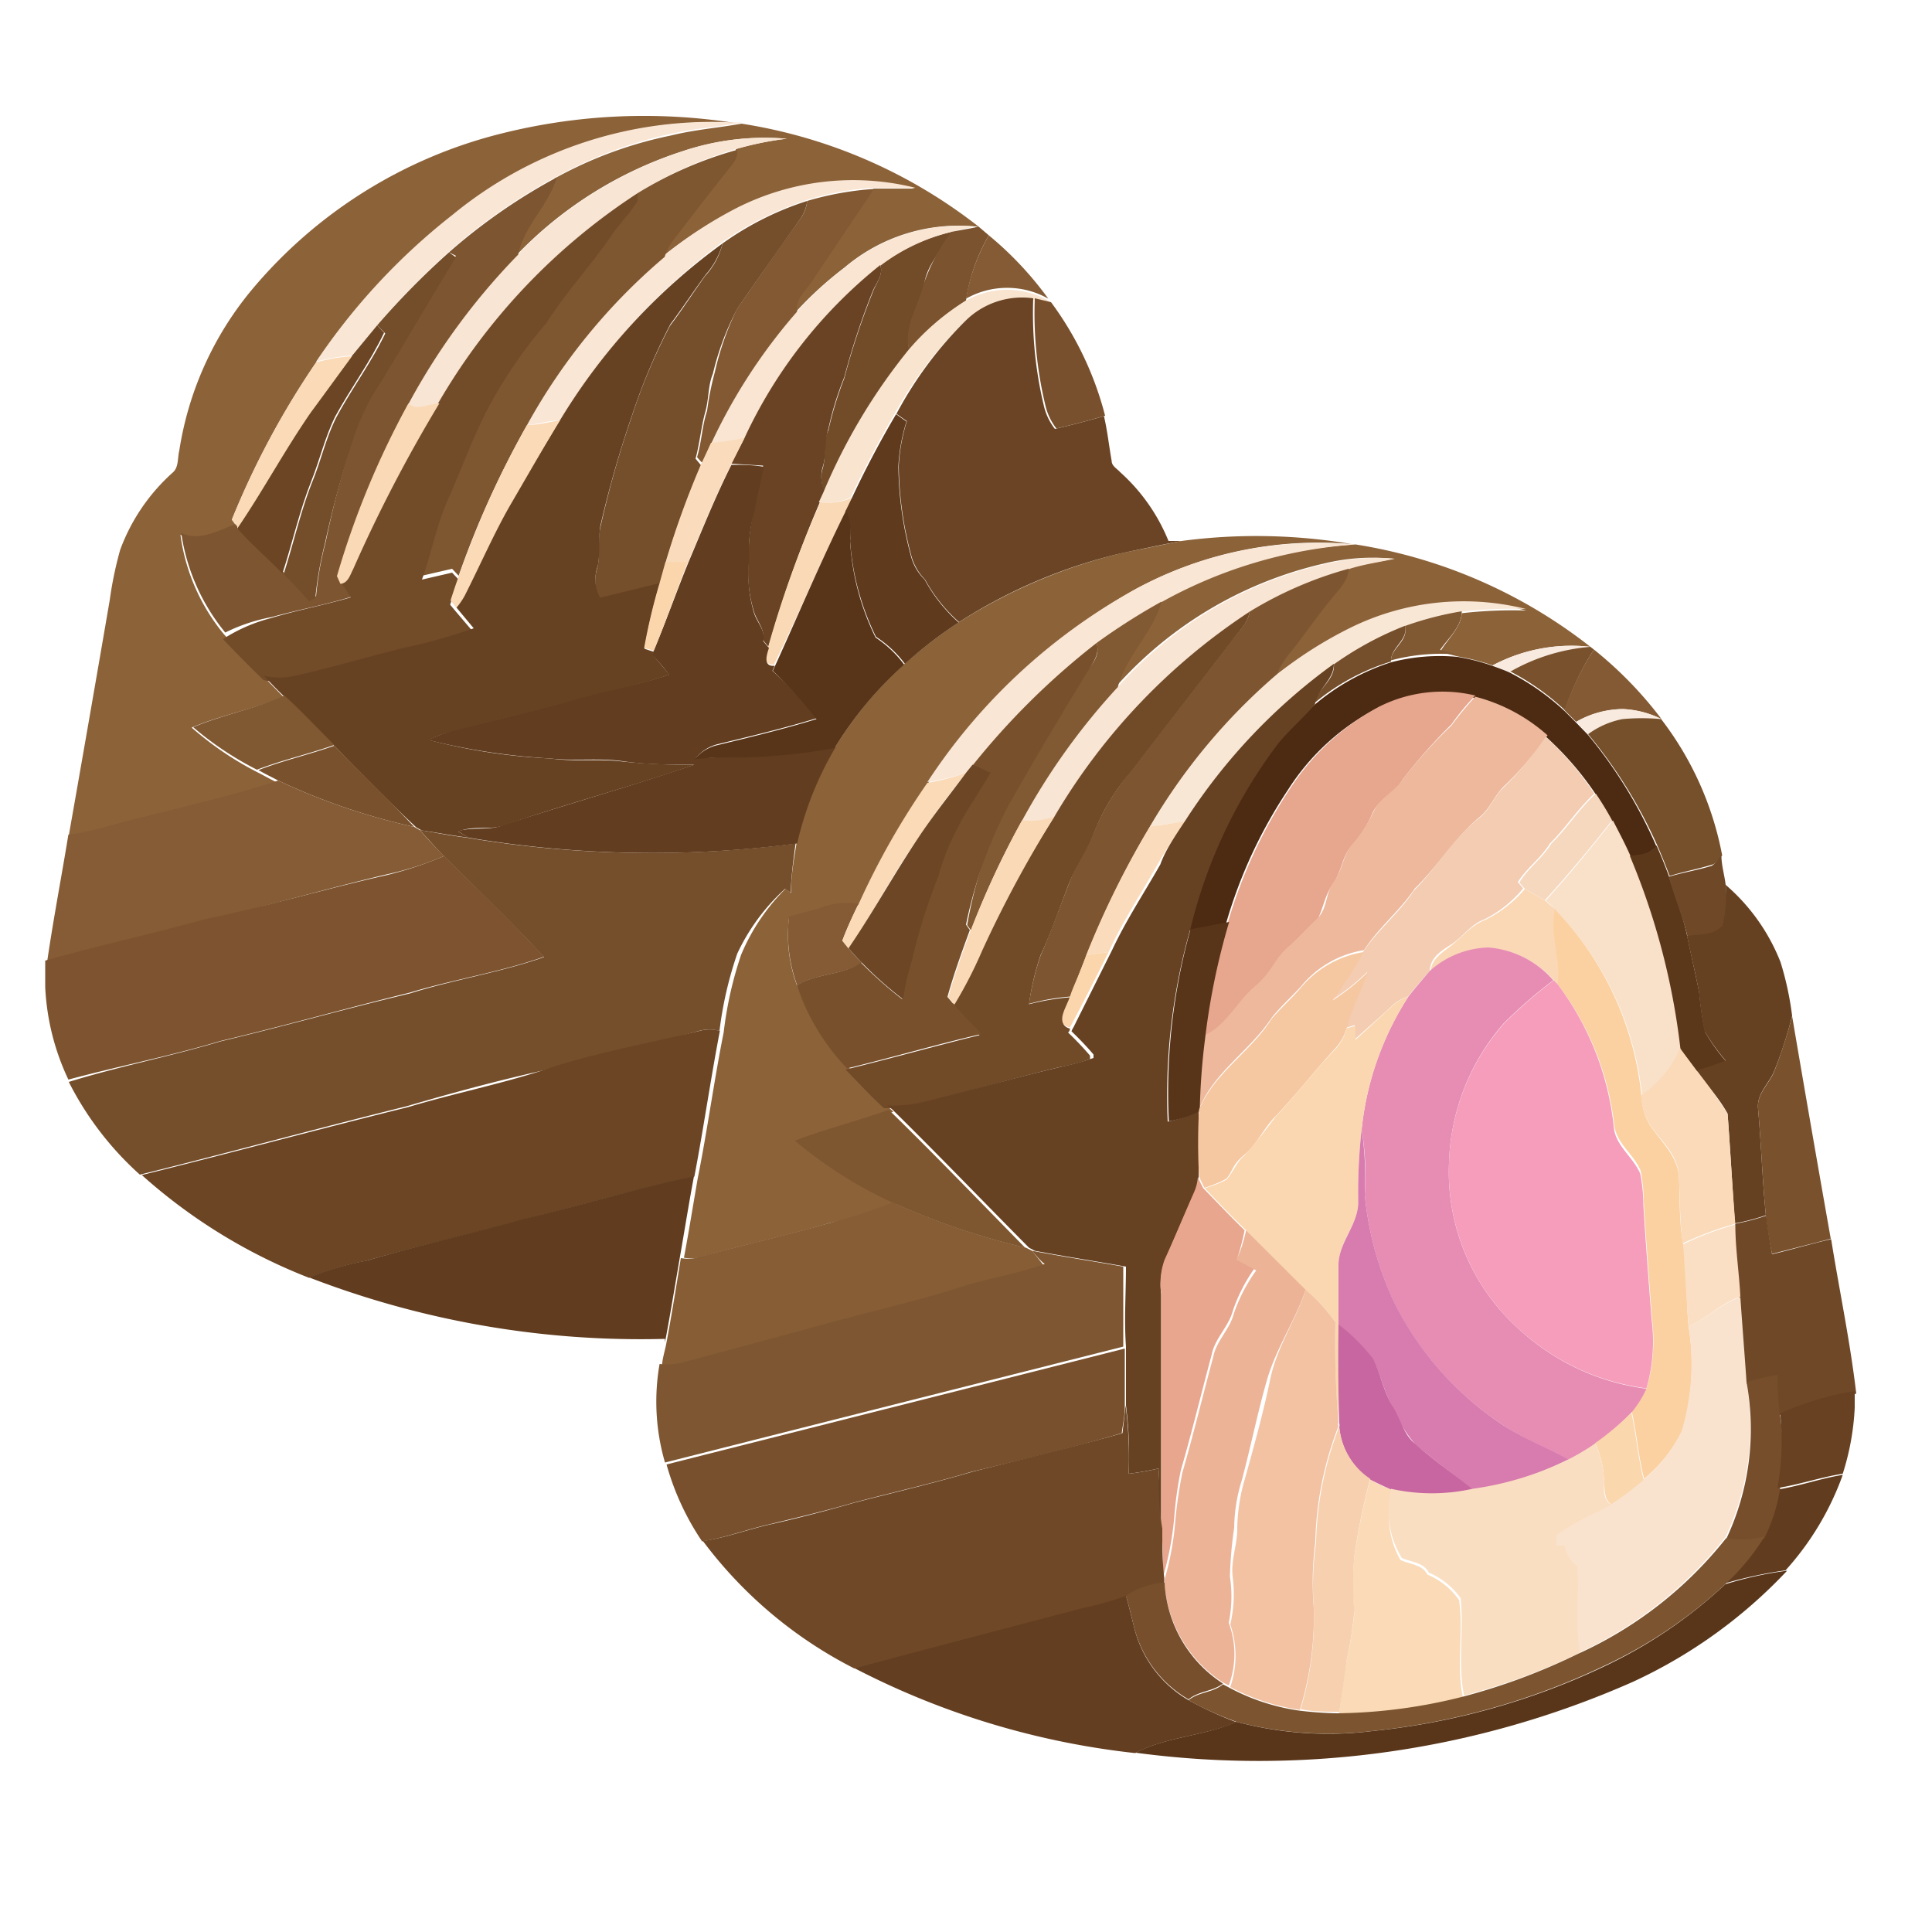 <svg id="Layer_1" data-name="Layer 1" xmlns="http://www.w3.org/2000/svg" viewBox="0 0 50 50"><defs><style>.cls-1{fill:#8c6239;}.cls-2{fill:#f9e6d5;}.cls-3{fill:#f9e5d3;}.cls-4{fill:#7e5630;}.cls-5{fill:#7d5530;}.cls-6{fill:#825933;}.cls-7{fill:#724b29;}.cls-8{fill:#754e2b;}.cls-9{fill:#f9e5d2;}.cls-10{fill:#7b532f;}.cls-11{fill:#845b34;}.cls-12{fill:#674222;}.cls-13{fill:#744d2a;}.cls-14{fill:#694323;}.cls-15{fill:#f9e4cf;}.cls-16{fill:#6a4424;}.cls-17{fill:#78502d;}.cls-18{fill:#6b4524;}.cls-19{fill:#fadab7;}.cls-20{fill:#fad9b6;}.cls-21{fill:#5f3a1d;}.cls-22{fill:#fadcbc;}.cls-23{fill:#623d1f;}.cls-24{fill:#583519;}.cls-25{fill:#fbd5ac;}.cls-26{fill:#f9e7d6;}.cls-27{fill:#815932;}.cls-28{fill:#714a28;}.cls-29{fill:#805832;}.cls-30{fill:#f8eadf;}.cls-31{fill:#78502c;}.cls-32{fill:#79512d;}.cls-33{fill:#835a33;}.cls-34{fill:#4d2b12;}.cls-35{fill:#664122;}.cls-36{fill:#e7a68e;}.cls-37{fill:#edb89c;}.cls-38{fill:#f8eade;}.cls-39{fill:#764f2b;}.cls-40{fill:#f3ccb2;}.cls-41{fill:#6c4625;}.cls-42{fill:#855c35;}.cls-43{fill:#f6d8bf;}.cls-44{fill:#fad9b7;}.cls-45{fill:#f9e1c9;}.cls-46{fill:#5c381b;}.cls-47{fill:#7d542f;}.cls-48{fill:#6f4827;}.cls-49{fill:#fad8b6;}.cls-50{fill:#664121;}.cls-51{fill:#fbd1a2;}.cls-52{fill:#583419;}.cls-53{fill:#e78db4;}.cls-54{fill:#fbd5ab;}.cls-55{fill:#f5c8a2;}.cls-56{fill:#f59dba;}.cls-57{fill:#fad7b0;}.cls-58{fill:#fadab8;}.cls-59{fill:#d87bae;}.cls-60{fill:#613c1e;}.cls-61{fill:#e7a68d;}.cls-62{fill:#865d35;}.cls-63{fill:#fadfc4;}.cls-64{fill:#ecb397;}.cls-65{fill:#7e5631;}.cls-66{fill:#f2c2a3;}.cls-67{fill:#f9e3ce;}.cls-68{fill:#c866a1;}.cls-69{fill:#764e2b;}.cls-70{fill:#674122;}.cls-71{fill:#6f4927;}.cls-72{fill:#fbd7ae;}.cls-73{fill:#f7d0af;}.cls-74{fill:#fadec1;}.cls-75{fill:#7c542f;}.cls-76{fill:#59361a;}.cls-77{fill:#774f2c;}.cls-78{fill:#643e20;}</style></defs><path class="cls-1" d="M13,3.45a15.16,15.16,0,0,1,6-.27,10.56,10.56,0,0,0-7.27,2.39A16.4,16.4,0,0,0,8.18,9.38,21.61,21.61,0,0,0,6,13.45a1.53,1.53,0,0,1,.11.16c-.45.14-1,.47-1.44.23a5.11,5.11,0,0,0,1.13,2.58c.34.37.69.73,1,1.07l.53.54c-.77.33-1.6.47-2.37.8A8.33,8.33,0,0,0,6.69,20l.51.27c-1.49.49-3,.78-4.54,1.23a6.68,6.68,0,0,1-.89.18q.54-3.06,1.07-6.15a9.68,9.68,0,0,1,.27-1.3,5,5,0,0,1,1.36-2c.16-.14.12-.37.17-.57a8.55,8.55,0,0,1,1.91-4.2A12.29,12.29,0,0,1,13,3.45Z"/><path class="cls-1" d="M19.19,3.2a13.24,13.24,0,0,1,6.13,2.66h-.1a4.55,4.55,0,0,0-3.36,1.06,9.45,9.45,0,0,0-1.28,1.17c-.09-.33.2-.57.36-.81l1.67-2.4h1.07a6.63,6.63,0,0,0-4.63.53,11,11,0,0,0-1.88,1.21,1.71,1.71,0,0,1,.21-.4c.46-.6.92-1.2,1.4-1.8.12-.17.32-.33.26-.56a8.46,8.46,0,0,1,1.31-.27,6.72,6.72,0,0,0-2.71.33,10.37,10.37,0,0,0-4.29,2.7c.18-.75.82-1.3,1-2a10.56,10.56,0,0,1,3-1.11C18,3.35,18.59,3.31,19.19,3.2Z"/><path class="cls-1" d="M30.58,14a14.75,14.75,0,0,1,4.4.08,9.92,9.92,0,0,0-5.67,1.21,15.47,15.47,0,0,0-5.3,5,21.58,21.58,0,0,0-1.79,3.14,1.86,1.86,0,0,0-1,.11l-.8.22a3.73,3.73,0,0,0,.22,1.78A5.72,5.72,0,0,0,22,27.66c.32.32.62.66,1,1l.12.11c-.8.31-1.63.49-2.43.79a11.21,11.21,0,0,0,2.52,1.6,10.62,10.62,0,0,1-1.73.49c-1.13.33-2.28.58-3.42.9a1.09,1.09,0,0,1-.36,0c.13-.69.24-1.38.36-2.07.25-1.25.42-2.52.67-3.77a9.76,9.76,0,0,1,.45-2A5.28,5.28,0,0,1,20.33,23l.14.11c0-.42.07-.84.14-1.26a8.56,8.56,0,0,1,1-2.51,9.71,9.71,0,0,1,1.79-2.15,12,12,0,0,1,1.39-1.07A14,14,0,0,1,29,14.32Z"/><path class="cls-1" d="M35.08,14.09a13.15,13.15,0,0,1,6.08,2.65,4.35,4.35,0,0,0-2.53.48,5.66,5.66,0,0,0-.9-.23l-.46-.12c.2-.34.54-.63.56-1a11.61,11.61,0,0,1,1.67-.07,6.6,6.6,0,0,0-4.54.49A11.13,11.13,0,0,0,33,17.49a2.42,2.42,0,0,1,.35-.6c.38-.45.7-.94,1.07-1.39a1.41,1.41,0,0,0,.43-.78c.39-.12.81-.17,1.21-.26a5.32,5.32,0,0,0-1.78.12,10.28,10.28,0,0,0-5.4,3.19c.22-.81.91-1.4,1.13-2.21A11.9,11.9,0,0,1,35.08,14.09Z"/><path class="cls-2" d="M11.71,5.56A10.56,10.56,0,0,1,19,3.17l.21,0c-.6.11-1.2.15-1.79.28a11,11,0,0,0-3,1.11,15,15,0,0,0-2.79,1.94,22.22,22.22,0,0,0-1.86,1.9l-.66.8a5,5,0,0,0-.93.16A16.54,16.54,0,0,1,11.71,5.56Z"/><path class="cls-2" d="M19.05,5.39a6.66,6.66,0,0,1,4.64-.53H22.62a7.14,7.14,0,0,0-1.72.31,8.36,8.36,0,0,0-2.2,1.09,16.28,16.28,0,0,0-4.21,4.62c-.28,0-.56.1-.85.12a15.55,15.55,0,0,1,3.55-4.39A10.84,10.84,0,0,1,19.05,5.39Z"/><path class="cls-2" d="M29.31,15.29A9.94,9.94,0,0,1,35,14.09h.1a12,12,0,0,0-5,1.47,15.28,15.28,0,0,0-1.67,1.07,19.26,19.26,0,0,0-3.21,3.17L25,20a5.5,5.5,0,0,1-1,.24A15.17,15.17,0,0,1,29.31,15.29Z"/><path class="cls-3" d="M17.66,3.92a6.55,6.55,0,0,1,2.71-.33,8.09,8.09,0,0,0-1.3.26A10.3,10.3,0,0,0,16.5,5a16.16,16.16,0,0,0-5.14,5.45c-.25,0-.58.26-.8,0a16.7,16.7,0,0,1,2.8-3.82A10.39,10.39,0,0,1,17.66,3.92Z"/><path class="cls-3" d="M34.33,14.59a5.56,5.56,0,0,1,1.77-.13c-.4.09-.8.14-1.2.27a10,10,0,0,0-2.56,1.11,15.91,15.91,0,0,0-5.05,5.3,1.86,1.86,0,0,1-.84.1,17.22,17.22,0,0,1,2.48-3.46A10.2,10.2,0,0,1,34.33,14.59Z"/><path class="cls-4" d="M16.5,5a10,10,0,0,1,2.57-1.12c.05.24-.15.4-.27.57-.48.6-.94,1.2-1.4,1.8a1.5,1.5,0,0,0-.2.4A15.46,15.46,0,0,0,13.64,11a24,24,0,0,0-1.77,3.9l-.17-.18-.78.18c.25-.64.38-1.33.64-2,.39-.84.69-1.71,1.13-2.53A11.68,11.68,0,0,1,14.15,8.3c.48-.76,1.09-1.42,1.6-2.14.23-.34.53-.62.75-1Z"/><path class="cls-4" d="M23,28.72c1.2,1.17,2.36,2.38,3.53,3.57a18.85,18.85,0,0,1-3.44-1.17,11.21,11.21,0,0,1-2.52-1.6C21.39,29.21,22.23,29,23,28.72Z"/><path class="cls-5" d="M11.62,6.53a15,15,0,0,1,2.79-1.94c-.22.74-.86,1.28-1,2a17.22,17.22,0,0,0-2.81,3.81,22.62,22.62,0,0,0-1.84,4.47l.09.16c.08.14.17.26.26.41-.68.21-1.39.34-2.08.53a4.58,4.58,0,0,0-1.2.4,5.25,5.25,0,0,1-1.14-2.58c.48.24,1-.09,1.45-.24l0,.05c.36.43.8.81,1.19,1.2l.65.7.2-.07a8.32,8.32,0,0,1,.25-1.41,23.74,23.74,0,0,1,.82-3,5.85,5.85,0,0,1,.62-1.19c.65-1.07,1.27-2.14,1.93-3.21Z"/><path class="cls-5" d="M32.34,15.83a10,10,0,0,1,2.56-1.11c0,.32-.26.54-.44.78-.38.45-.7.94-1.07,1.39a2.28,2.28,0,0,0-.36.6,15.51,15.51,0,0,0-3.25,3.88,23.19,23.19,0,0,0-1.66,3.35c-.15.35-.27.72-.41,1.07a5.55,5.55,0,0,0-1.08.19,6.89,6.89,0,0,1,.3-1.25c.26-.6.49-1.23.73-1.85.17-.47.47-.88.65-1.33A5.51,5.51,0,0,1,29.24,20l2.59-3.36C32,16.38,32.29,16.16,32.34,15.83Z"/><path class="cls-6" d="M20.89,5.2a8,8,0,0,1,1.73-.31L21,7.3c-.16.24-.45.47-.36.8a14.06,14.06,0,0,0-2.17,3.37c-.09.18-.18.37-.27.53a1.29,1.29,0,0,1-.16-.17c.12-.4.13-.81.26-1.2a7.42,7.42,0,0,1,.2-1A7.52,7.52,0,0,1,19.07,8c.54-.78,1.07-1.54,1.62-2.31A.93.93,0,0,0,20.89,5.2Z"/><path class="cls-7" d="M11.36,10.4A16.13,16.13,0,0,1,16.5,5v.2c-.21.35-.52.64-.75,1-.52.74-1.13,1.4-1.61,2.16a12.21,12.21,0,0,0-1.46,2.11c-.44.82-.74,1.69-1.12,2.53-.27.64-.4,1.33-.64,2l.78-.18.17.18c-.08.21-.15.43-.22.65l.15.18.46.54a15.39,15.39,0,0,1-1.73.49c-1,.23-1.94.53-2.91.74a1.8,1.8,0,0,1-.8,0c-.36-.35-.71-.7-1.05-1.06A4.24,4.24,0,0,1,7,16c.69-.21,1.39-.34,2.08-.54-.09-.13-.17-.27-.27-.41.2,0,.25-.23.33-.38A39.2,39.2,0,0,1,11.36,10.4Z"/><path class="cls-7" d="M22.78,6.86A4.94,4.94,0,0,1,24.63,6c-.23.46-.63.82-.71,1.34s-.54,1.13-.38,1.74a15.18,15.18,0,0,0-2.19,3.67.83.83,0,0,1-.06-.62c.1-.34,0-.7.15-1a9.38,9.38,0,0,1,.41-1.34,19.05,19.05,0,0,1,.73-2.21C22.67,7.32,22.87,7.11,22.78,6.86Z"/><path class="cls-8" d="M18.7,6.3a7.9,7.9,0,0,1,2.19-1.1,1,1,0,0,1-.19.48c-.54.77-1.09,1.54-1.62,2.31a7.08,7.08,0,0,0-.63,1.68c-.13.31-.1.65-.2,1s-.14.8-.25,1.2l.15.18a22.83,22.83,0,0,0-.93,2.55l-.15.53c-.52.11-1,.25-1.55.39a1.09,1.09,0,0,1-.06-.83c.08-.35,0-.7.08-1.05a25.93,25.93,0,0,1,.8-2.83,15.22,15.22,0,0,1,1-2.38c.32-.42.6-.86.91-1.29A1.9,1.9,0,0,0,18.7,6.3Z"/><path class="cls-8" d="M34.52,17.18a8.79,8.79,0,0,1,1.84-1c.1.39-.38.57-.36.94a5.69,5.69,0,0,0-2,1.09C34.09,17.83,34.56,17.6,34.52,17.18Z"/><path class="cls-8" d="M10.86,21.48c.41.07.82.15,1.23.2a28.84,28.84,0,0,0,8.5.15c-.06.42-.11.84-.13,1.27L20.32,23a5.28,5.28,0,0,0-1.24,1.68,9.77,9.77,0,0,0-.46,2,1,1,0,0,0-.53,0c-1.31.35-2.62.71-3.93,1s-2.44.6-3.64.95c-2.3.57-4.6,1.2-6.9,1.77A8.18,8.18,0,0,1,1.78,28c1.29-.4,2.63-.66,3.93-1.05,1.64-.39,3.26-.85,4.9-1.24,1.14-.36,2.33-.54,3.47-.94-.83-.9-1.72-1.74-2.58-2.61C11.27,21.94,11.07,21.7,10.86,21.48Z"/><path class="cls-9" d="M21.86,6.93a4.62,4.62,0,0,1,3.36-1.07L24.63,6a4.94,4.94,0,0,0-1.85.88,12.51,12.51,0,0,0-3.51,4.48,8.29,8.29,0,0,1-.87.13,14.41,14.41,0,0,1,2.18-3.37A8.77,8.77,0,0,1,21.86,6.93Z"/><path class="cls-10" d="M25.32,5.86l.27.23A4.8,4.8,0,0,0,25,7.78a6.26,6.26,0,0,0-1.47,1.29c-.16-.61.25-1.16.38-1.74A5.06,5.06,0,0,1,24.62,6l.6-.11Z"/><path class="cls-11" d="M25.59,6.09a8.87,8.87,0,0,1,1.54,1.64,2.16,2.16,0,0,0-2.13,0A5,5,0,0,1,25.59,6.09Z"/><path class="cls-11" d="M21.22,23.5a1.91,1.91,0,0,1,1-.11c-.15.31-.3.63-.42.95l.16.2a3.92,3.92,0,0,0,.34.37c-.5.34-1.15.27-1.67.59a3.86,3.86,0,0,1-.21-1.78Z"/><path class="cls-12" d="M14.49,10.88A15.62,15.62,0,0,1,18.7,6.3a2,2,0,0,1-.43.8c-.31.42-.6.86-.92,1.29a16,16,0,0,0-1,2.38,27.69,27.69,0,0,0-.81,2.83c-.06.35,0,.7-.07,1.05a1,1,0,0,0,.06.82l1.55-.38a14.45,14.45,0,0,0-.4,1.7l.24.08,0,.11.41.48c-.83.29-1.7.43-2.55.68-1,.28-2.08.53-3.12.8a2.92,2.92,0,0,0-.56.21,15.28,15.28,0,0,0,3.16.48c.62.09,1.25,0,1.87.08a16.46,16.46,0,0,0,1.85.08c-1.62.56-3.28,1-4.91,1.56-.39.15-.8,0-1.21.17l.28.16c-.41-.05-.82-.13-1.23-.19l-.14-.08C10,20.69,9.34,20,8.65,19.3c-.43-.42-.84-.86-1.29-1.27-.18-.17-.35-.35-.53-.54a1.8,1.8,0,0,0,.8,0c1-.22,1.93-.51,2.9-.74a14.28,14.28,0,0,0,1.73-.49l-.45-.54A1.86,1.86,0,0,0,12,15.4c.39-.8.78-1.6,1.19-2.38Z"/><path class="cls-13" d="M9.76,8.42a20.74,20.74,0,0,1,1.86-1.89l.18.13c-.66,1.07-1.28,2.14-1.93,3.21a5.85,5.85,0,0,0-.62,1.19,25.79,25.79,0,0,0-.84,3,9.58,9.58,0,0,0-.25,1.42L8,15.56c-.22-.24-.43-.48-.66-.7.26-.81.44-1.63.75-2.41.22-.54.35-1.13.62-1.66.4-.74.9-1.41,1.26-2.16Z"/><path class="cls-14" d="M19.27,11.33a12.39,12.39,0,0,1,3.51-4.47c.09.26-.11.46-.2.69a19.05,19.05,0,0,0-.73,2.21,8.22,8.22,0,0,0-.41,1.33c-.11.34-.05.7-.15,1a.86.86,0,0,0,.06.63l-.12.25a30.19,30.19,0,0,0-1.34,3.77l-.15-.18c.07-.27-.16-.49-.23-.74a3.44,3.44,0,0,1-.13-1.35,4.26,4.26,0,0,1,.13-1.23c.06-.41.18-.8.24-1.19L18.92,12Z"/><path class="cls-15" d="M25,7.78a2.16,2.16,0,0,1,2.13,0l.07.09-.42-.1A2.08,2.08,0,0,0,25,8.29a10.37,10.37,0,0,0-1.85,2.42c-.41.71-.79,1.43-1.14,2.17a1.53,1.53,0,0,1-.82.12l.12-.26a15.18,15.18,0,0,1,2.19-3.67A6.21,6.21,0,0,1,25,7.78Z"/><path class="cls-16" d="M25,8.29a2.08,2.08,0,0,1,1.74-.57,10.27,10.27,0,0,0,.27,2.76,1.54,1.54,0,0,0,.29.62c.43-.1.85-.21,1.27-.33.09.38.13.77.2,1.16,0,.13.14.2.22.29A4.81,4.81,0,0,1,30.24,14h.34c-.53.1-1,.2-1.57.32a13.52,13.52,0,0,0-4.19,1.78,4.1,4.1,0,0,1-.88-1.1,1.4,1.4,0,0,1-.35-.6,9.24,9.24,0,0,1-.33-2.34,4.56,4.56,0,0,1,.21-1.16l-.27-.19A10,10,0,0,1,25,8.29Z"/><path class="cls-17" d="M26.78,7.72l.42.1a8.48,8.48,0,0,1,1.4,2.94q-.62.18-1.26.33a1.54,1.54,0,0,1-.29-.62A10.16,10.16,0,0,1,26.78,7.72Z"/><path class="cls-17" d="M17.25,37.9l11.86-3c0,.5,0,1,0,1.52,0,.22-.05.44-.08.67-1.28.38-2.59.69-3.89,1-1,.3-2,.52-3.05.8-.72.21-1.45.38-2.18.56-.58.13-1.15.35-1.74.44A6.82,6.82,0,0,1,17.25,37.9Z"/><path class="cls-18" d="M9.1,9.22l.66-.8.18.19c-.36.76-.86,1.43-1.26,2.16-.27.54-.4,1.12-.62,1.67-.31.78-.49,1.6-.75,2.4-.39-.4-.82-.76-1.19-1.19.69-1,1.22-2,1.91-3C8.37,10.18,8.74,9.71,9.1,9.22Z"/><path class="cls-18" d="M18.1,26.68a1,1,0,0,1,.53,0c-.24,1.25-.42,2.51-.66,3.77-1.49.31-2.94.76-4.43,1.11-1.34.38-2.72.68-4.06,1.07A7.71,7.71,0,0,0,8,33.07a14.21,14.21,0,0,1-4.33-2.66c2.3-.57,4.59-1.19,6.9-1.76,1.2-.36,2.43-.6,3.63-1S16.79,27,18.1,26.68Z"/><path class="cls-19" d="M8.18,9.38a4.32,4.32,0,0,1,.93-.16c-.36.49-.73,1-1.07,1.46-.69,1-1.22,2-1.9,3l0-.05A1.53,1.53,0,0,0,6,13.45,21.61,21.61,0,0,1,8.18,9.38Z"/><path class="cls-19" d="M13.64,11c.29,0,.57-.08.85-.12-.43.71-.84,1.43-1.26,2.15s-.8,1.59-1.2,2.38a1.81,1.81,0,0,1-.22.32l-.15-.19c.07-.22.14-.43.22-.65A23.89,23.89,0,0,1,13.64,11Z"/><path class="cls-19" d="M24,20.26A5.5,5.5,0,0,0,25,20c-.39.51-.78,1-1.14,1.55-.69.95-1.22,2-1.9,3l-.16-.2a8.86,8.86,0,0,1,.42-.95A19.78,19.78,0,0,1,24,20.26Z"/><path class="cls-19" d="M35.05,40.29a17.37,17.37,0,0,1,.41-2,3.67,3.67,0,0,0,.57.27,2.38,2.38,0,0,0,.21,1.81c.24.12.56.11.7.38a1.89,1.89,0,0,1,.82.66c.12.83-.08,1.69.1,2.52a13.4,13.4,0,0,1-3.21.42c.07-.44.13-.88.19-1.32a11.38,11.38,0,0,0,.21-1.28A7.59,7.59,0,0,1,35.05,40.29Z"/><path class="cls-20" d="M8.72,14.91a22.06,22.06,0,0,1,1.85-4.47c.21.21.53,0,.8,0a37.9,37.9,0,0,0-2.23,4.29c-.08.15-.13.36-.33.38Z"/><path class="cls-20" d="M21.23,13a1.53,1.53,0,0,0,.82-.12l-.15.32c-.66,1.34-1.23,2.69-1.87,4-.31,0-.21-.27-.15-.46A27.72,27.72,0,0,1,21.23,13Z"/><path class="cls-21" d="M22.05,12.88q.52-1.11,1.14-2.16l.27.19a4.56,4.56,0,0,0-.21,1.16,9.24,9.24,0,0,0,.33,2.34,1.31,1.31,0,0,0,.35.59,4.11,4.11,0,0,0,.88,1.11,11.16,11.16,0,0,0-1.39,1.07,2.94,2.94,0,0,0-.75-.7A6.63,6.63,0,0,1,22,14a1.46,1.46,0,0,0-.12-.77Z"/><path class="cls-22" d="M18.4,11.46a6.29,6.29,0,0,0,.87-.13l-.35.7c-.42.83-.76,1.69-1.12,2.54h-.58A22.83,22.83,0,0,1,18.15,12C18.23,11.83,18.32,11.64,18.4,11.46Z"/><path class="cls-22" d="M29.77,21.37c.3,0,.61-.08.91-.14-.26.39-.52.78-.75,1.19-.42.74-.89,1.45-1.24,2.22l-.58.08A23.19,23.19,0,0,1,29.77,21.37Z"/><path class="cls-23" d="M17.81,14.57c.36-.85.7-1.71,1.12-2.54.27,0,.55,0,.83.05-.06.4-.18.8-.24,1.19a3.52,3.52,0,0,0-.13,1.22,3.47,3.47,0,0,0,.12,1.36c.07.25.31.46.24.74l.15.18c-.06.18-.16.49.15.46l-.06.13a11.24,11.24,0,0,1,1.17,1.22c-.85.26-1.72.47-2.59.68a1.05,1.05,0,0,0-.56.36c.44,0,.87-.06,1.3-.05a15.08,15.08,0,0,0,2.32-.24,8.69,8.69,0,0,0-1,2.5,28.84,28.84,0,0,1-8.5-.15l-.28-.17c.4-.12.82,0,1.21-.17,1.63-.53,3.29-1,4.91-1.55-.62,0-1.23,0-1.85-.09s-1.25,0-1.87-.07a17,17,0,0,1-3.17-.48,4.45,4.45,0,0,1,.57-.22c1-.26,2.09-.51,3.12-.8.84-.25,1.72-.39,2.55-.67-.13-.17-.27-.33-.41-.48l0-.12C17.23,16.1,17.5,15.33,17.81,14.57Z"/><path class="cls-24" d="M21.9,13.2A1.46,1.46,0,0,1,22,14a6.49,6.49,0,0,0,.66,2.5,2.91,2.91,0,0,1,.74.7,9.58,9.58,0,0,0-1.8,2.16,15.08,15.08,0,0,1-2.32.24c-.44,0-.87,0-1.3.05a1.05,1.05,0,0,1,.56-.36c.87-.21,1.74-.42,2.59-.68A11.24,11.24,0,0,0,20,17.36l.06-.13C20.67,15.89,21.24,14.53,21.9,13.2Z"/><path class="cls-25" d="M17.07,15.09l.15-.54h.58c-.3.76-.57,1.54-.88,2.29l-.25-.07A15.79,15.79,0,0,1,17.07,15.09Z"/><path class="cls-26" d="M34.94,16.25a6.63,6.63,0,0,1,4.55-.49,11.61,11.61,0,0,0-1.67.07,7.54,7.54,0,0,0-1.47.37,8.55,8.55,0,0,0-1.84,1,14.81,14.81,0,0,0-3.84,4.05c-.31.06-.61.1-.91.14A15.47,15.47,0,0,1,33,17.49,10.65,10.65,0,0,1,34.94,16.25Z"/><path class="cls-27" d="M28.38,16.64a16.44,16.44,0,0,1,1.68-1.07c-.22.81-.92,1.4-1.13,2.21a17.22,17.22,0,0,0-2.48,3.46,21.5,21.5,0,0,0-1.32,2.84l-.1-.14a11.54,11.54,0,0,1,1-3.08c.67-1.13,1.34-2.26,2-3.38C28.24,17.22,28.48,17,28.38,16.64Z"/><path class="cls-28" d="M27.29,21.13a16.1,16.1,0,0,1,5.05-5.3c-.05.33-.32.54-.5.81L29.25,20a5.28,5.28,0,0,0-.93,1.54c-.18.47-.48.88-.66,1.34s-.45,1.24-.73,1.84a6.9,6.9,0,0,0-.3,1.27,6.35,6.35,0,0,1,1.06-.18c-.06.25-.39.71,0,.81,0,0,0,.07-.05.1a8.08,8.08,0,0,1,.57.6s0,.07,0,.09a5.54,5.54,0,0,1-.8.21c-1.25.3-2.48.66-3.73,1a5.29,5.29,0,0,1-.8.06c-.34-.3-.64-.64-1-1,1.16-.28,2.32-.61,3.47-.89-.23-.27-.48-.51-.71-.77a10.1,10.1,0,0,0,.71-1.39A31,31,0,0,1,27.29,21.13Z"/><path class="cls-29" d="M36.36,16.2a8.36,8.36,0,0,1,1.47-.38c0,.41-.36.7-.56,1l.46.12a5,5,0,0,0-1.73.15C36,16.77,36.46,16.59,36.36,16.2Z"/><path class="cls-29" d="M7.36,18c.45.41.86.85,1.29,1.28-.65.23-1.32.38-2,.64A8.33,8.33,0,0,1,5,18.82C5.78,18.49,6.59,18.35,7.36,18Z"/><path class="cls-30" d="M38.63,17.22a4.35,4.35,0,0,1,2.53-.48,5,5,0,0,0-2.07.66Z"/><path class="cls-31" d="M25.17,19.81a19.26,19.26,0,0,1,3.21-3.17c.1.32-.15.58-.29.83-.68,1.12-1.36,2.25-2,3.39A11.73,11.73,0,0,0,25,23.93l.1.14c-.21.57-.42,1.15-.58,1.73l.16.19c.23.27.48.51.72.77-1.17.27-2.32.61-3.48.89a5.78,5.78,0,0,1-1.3-2.15c.51-.32,1.17-.25,1.66-.59a10.68,10.68,0,0,0,1.07.95c.06-.33.14-.66.23-1a16.53,16.53,0,0,1,.68-2.17,7.2,7.2,0,0,1,.43-1.12c.3-.54.62-1.06.93-1.58Z"/><path class="cls-32" d="M41.16,16.74l.09.07a7.08,7.08,0,0,0-.75,1.57,6.25,6.25,0,0,0-1.41-1A5,5,0,0,1,41.16,16.74Z"/><path class="cls-32" d="M8.65,19.3c.69.69,1.39,1.38,2.07,2.1A16.61,16.61,0,0,1,7.2,20.2c-.17-.09-.34-.17-.51-.27C7.33,19.68,8,19.53,8.65,19.3Z"/><path class="cls-32" d="M45.9,27.77a12.62,12.62,0,0,0,.48-1.47q.49,2.88,1,5.76l-1.52.39c-.07-.33-.12-.66-.16-1-.09-.91-.12-1.83-.2-2.74C45.45,28.35,45.75,28.08,45.9,27.77Z"/><path class="cls-33" d="M41.25,16.81A10.09,10.09,0,0,1,43,18.61a2.5,2.5,0,0,0-1-.26,2.44,2.44,0,0,0-1.21.33l-.3-.3A7.08,7.08,0,0,1,41.25,16.81Z"/><path class="cls-34" d="M36,17.14A5,5,0,0,1,37.72,17a5.4,5.4,0,0,1,.9.23c.16.06.31.11.46.18a6.31,6.31,0,0,1,1.42,1l.3.3.29.3a12,12,0,0,1,1.78,2.9.89.89,0,0,1-.69.27c-.14-.31-.3-.62-.46-.92s-.27-.47-.42-.7A8,8,0,0,0,40,19.06a4.58,4.58,0,0,0-1.87-1,3.57,3.57,0,0,0-2.49.27,6,6,0,0,0-2.3,2.1,12.46,12.46,0,0,0-1.61,3.47l-1,.19a12.93,12.93,0,0,1,2.28-4.79c.28-.37.64-.67.94-1A5.83,5.83,0,0,1,36,17.14Z"/><path class="cls-35" d="M30.68,21.23a15,15,0,0,1,3.84-4.05c0,.42-.43.65-.49,1.05-.3.35-.66.66-.94,1a13,13,0,0,0-2.28,4.8,15.72,15.72,0,0,0-.59,5,4,4,0,0,0,.8-.27c0,.57,0,1.15,0,1.72a1.39,1.39,0,0,1-.13.44c-.26.57-.5,1.15-.75,1.72a1.94,1.94,0,0,0-.09.86c0,2,0,4,0,6.08A6.78,6.78,0,0,1,30,38a7.72,7.72,0,0,1-.79.14,10.45,10.45,0,0,0-.07-1.77c0-.51,0-1,0-1.52-.05-.69,0-1.38,0-2.07-.78-.14-1.57-.26-2.36-.41l-.15-.08c-1.18-1.19-2.34-2.4-3.53-3.57l-.13-.11a3.69,3.69,0,0,0,.81-.06c1.24-.3,2.47-.66,3.72-.95a7.27,7.27,0,0,0,.8-.22s0-.07,0-.09a8.08,8.08,0,0,0-.57-.6.47.47,0,0,1,.05-.1l1-2c.36-.77.83-1.48,1.25-2.22C30.16,22,30.42,21.62,30.68,21.23Z"/><path class="cls-36" d="M35.69,18.29A3.64,3.64,0,0,1,38.18,18a6.5,6.5,0,0,0-.62.75,14,14,0,0,0-1.25,1.41c-.19.35-.6.5-.78.86a3.11,3.11,0,0,1-.53.85c-.27.27-.27.68-.5,1s-.25.66-.44,1-.53.49-.77.76-.49.72-.84,1-.73,1-1.29,1.27a17.7,17.7,0,0,1,.61-3,12.67,12.67,0,0,1,1.61-3.48A6.27,6.27,0,0,1,35.69,18.29Z"/><path class="cls-37" d="M37.56,18.78a8.81,8.81,0,0,1,.62-.75,4.49,4.49,0,0,1,1.87,1,8.52,8.52,0,0,1-1.14,1.33c-.23.23-.35.56-.6.77-.65.53-1.09,1.28-1.7,1.87-.38.57-.93,1-1.31,1.59a2.64,2.64,0,0,0-1.64.95c-.24.26-.53.52-.75.8-.55.84-1.48,1.39-1.87,2.34a17.16,17.16,0,0,1,.14-1.89c.57-.27.83-.87,1.29-1.26s.51-.71.84-1,.51-.51.78-.76.21-.67.43-.95.23-.7.5-1a3.54,3.54,0,0,0,.54-.84c.18-.36.58-.52.78-.86A12.31,12.31,0,0,1,37.56,18.78Z"/><path class="cls-38" d="M40.8,18.68a2.54,2.54,0,0,1,1.2-.33,2.5,2.5,0,0,1,1,.26,4.6,4.6,0,0,0-1,0,2.27,2.27,0,0,0-.9.39Z"/><path class="cls-39" d="M41.1,19a2.23,2.23,0,0,1,.89-.39,5.37,5.37,0,0,1,1,0,8.3,8.3,0,0,1,1.58,3.53c-.09.08-.14.21-.27.24-.36.11-.74.18-1.09.29-.1-.27-.21-.54-.32-.79A12.32,12.32,0,0,0,41.1,19Z"/><path class="cls-40" d="M40,19.07a7.71,7.71,0,0,1,1.26,1.47c-.43.39-.74.89-1.15,1.29-.23.38-.6.63-.83,1l.14.16a3.08,3.08,0,0,1-1,.8c-.36.13-.57.47-.89.67s-.51.36-.53.67c-.19.21-.38.43-.56.66a1,1,0,0,0-.38.21c-.32.3-.66.59-1,.9v-.37l-.23.07c.14-.5.39-1,.56-1.45a5.9,5.9,0,0,1-.92.73,12.7,12.7,0,0,0,.81-1.25c.38-.57.93-1,1.31-1.58.6-.6,1-1.34,1.69-1.88.27-.21.37-.53.6-.76A8.38,8.38,0,0,0,40,19.07Z"/><path class="cls-41" d="M25,20l.17-.21.47.2c-.31.53-.63,1-.93,1.58a6.32,6.32,0,0,0-.43,1.12,15.15,15.15,0,0,0-.68,2.17,8.2,8.2,0,0,0-.23,1,9.68,9.68,0,0,1-1.07-.95c-.12-.12-.23-.24-.34-.37.68-1,1.22-2,1.9-3C24.23,21,24.61,20.53,25,20Z"/><path class="cls-42" d="M7.2,20.2a16.61,16.61,0,0,0,3.52,1.2l.14.08c.21.23.41.46.64.67a7.94,7.94,0,0,1-1.5.48c-1.56.37-3.1.82-4.67,1.19-1.36.39-2.75.68-4.11,1.07.16-1.1.37-2.19.55-3.29a6.54,6.54,0,0,0,.88-.18C4.17,21,5.71,20.69,7.2,20.2Z"/><path class="cls-43" d="M40.15,21.83c.41-.4.72-.9,1.15-1.29a7.92,7.92,0,0,1,.42.69c-.56.71-1.13,1.4-1.74,2.07L39.46,23l-.14-.16C39.55,22.46,39.92,22.21,40.15,21.83Z"/><path class="cls-44" d="M26.45,21.23a1.86,1.86,0,0,0,.84-.1,30.5,30.5,0,0,0-1.87,3.47A11.41,11.41,0,0,1,24.7,26l-.16-.19c.16-.58.37-1.16.58-1.73A23.62,23.62,0,0,1,26.45,21.23Z"/><path class="cls-45" d="M40,23.31c.61-.67,1.18-1.37,1.74-2.08.16.31.32.61.46.93a18.13,18.13,0,0,1,1.3,5,2.91,2.91,0,0,1-1,1.24,8.05,8.05,0,0,0-2.24-4.84A1.31,1.31,0,0,0,40,23.31Z"/><path class="cls-46" d="M42.87,21.88c.12.27.22.52.32.79.16.53.36,1,.48,1.58s.22,1,.31,1.46a8,8,0,0,0,.15,1,4.68,4.68,0,0,0,.55.77,7.49,7.49,0,0,1-.76.25c-.14-.19-.3-.39-.43-.58a18.22,18.22,0,0,0-1.31-5C42.43,22.12,42.71,22.11,42.87,21.88Z"/><path class="cls-47" d="M11.5,22.15c.86.87,1.75,1.71,2.58,2.61-1.13.4-2.32.58-3.48.93-1.63.4-3.25.86-4.89,1.25-1.3.39-2.64.65-3.94,1a6.25,6.25,0,0,1-.6-2.4v-.3c0-.13,0-.27,0-.38,1.37-.39,2.76-.69,4.12-1.07C6.89,23.46,8.43,23,10,22.65A9.54,9.54,0,0,0,11.5,22.15Z"/><path class="cls-48" d="M44.55,22.14c0,.25.08.51.11.76A3.2,3.2,0,0,1,44.6,24a1.58,1.58,0,0,1-.92.27c-.12-.53-.33-1-.49-1.58.36-.11.74-.17,1.1-.28C44.41,22.35,44.46,22.22,44.55,22.14Z"/><path class="cls-48" d="M44.91,31.67a5.54,5.54,0,0,0,.8-.21q.06.49.15,1c.51-.12,1-.27,1.53-.39.21,1.32.49,2.63.65,4a7.73,7.73,0,0,0-2,.56,8.26,8.26,0,0,1-.07-1c-.26.05-.53.11-.8.19-.05-.73-.1-1.47-.16-2.2s-.1-1.25-.12-1.87Z"/><path class="cls-49" d="M39.47,23c.16.11.35.2.52.31l.27.23c-.15.65.14,1.29.06,1.94l-.1-.1a2.52,2.52,0,0,0-1.68-.85,2.34,2.34,0,0,0-1.51.61c0-.31.31-.5.53-.67s.53-.54.89-.67A3.18,3.18,0,0,0,39.47,23Z"/><path class="cls-50" d="M44.66,22.9a5.09,5.09,0,0,1,1.42,2,8,8,0,0,1,.3,1.39,11,11,0,0,1-.48,1.47c-.15.31-.45.58-.4.95.08.91.11,1.83.2,2.74a5.54,5.54,0,0,1-.8.21c-.07-1-.12-1.9-.19-2.84-.22-.4-.54-.74-.8-1.12a7.32,7.32,0,0,0,.75-.25,5.36,5.36,0,0,1-.55-.77c-.06-.32-.11-.65-.14-1-.09-.49-.22-1-.31-1.46.31-.05.68,0,.92-.27A3.56,3.56,0,0,0,44.66,22.9Z"/><path class="cls-51" d="M40.31,25.47c.08-.65-.21-1.29-.07-1.94a8.11,8.11,0,0,1,2.24,4.84,1.63,1.63,0,0,0,.22.75c.29.43.72.8.75,1.34s0,1.16.11,1.74.07,1.41.14,2.12A6.2,6.2,0,0,1,43.55,37a3.77,3.77,0,0,1-1,1.27c-.15-.57-.19-1.17-.32-1.74a2.69,2.69,0,0,0,.39-.62,4.44,4.44,0,0,0,.13-1.81c-.07-1-.15-2-.21-3a4.34,4.34,0,0,0-.08-.8c-.17-.42-.61-.69-.68-1.16A7.39,7.39,0,0,0,40.31,25.47Z"/><path class="cls-52" d="M30.81,24.05l1-.19a17.93,17.93,0,0,0-.62,3,17.16,17.16,0,0,0-.14,1.9,3.12,3.12,0,0,1-.8.26A15.63,15.63,0,0,1,30.81,24.05Z"/><path class="cls-53" d="M37,25.13a2.37,2.37,0,0,1,1.52-.61,2.49,2.49,0,0,1,1.68.85,12.27,12.27,0,0,0-1.28,1.11A5.74,5.74,0,0,0,37.5,30.1a5.46,5.46,0,0,0,1.78,4.27,6,6,0,0,0,3.33,1.57,2.69,2.69,0,0,1-.39.62,6.59,6.59,0,0,1-.94.81,6,6,0,0,1-.69.41c-.56-.33-1.17-.54-1.71-.91a8.14,8.14,0,0,1-2.82-3.2,8.5,8.5,0,0,1-.74-2.75,7.46,7.46,0,0,0-.08-1.7,7.81,7.81,0,0,1,1.21-3.43C36.63,25.56,36.82,25.34,37,25.13Z"/><path class="cls-54" d="M28.11,24.72l.58-.08c-.33.65-.65,1.3-1,1.95-.41-.09-.08-.54,0-.8S28,25.07,28.11,24.72Z"/><path class="cls-55" d="M33.65,25.58a2.67,2.67,0,0,1,1.64-.94,11.54,11.54,0,0,1-.8,1.25,5.82,5.82,0,0,0,.91-.73c-.17.49-.42.95-.55,1.45a1.33,1.33,0,0,1-.3.53c-.53.57-1,1.19-1.54,1.75-.31.31-.48.73-.81,1s-.29.43-.47.62a3,3,0,0,1-.56.23c-.05-.1-.1-.2-.14-.3a16.45,16.45,0,0,1,0-1.72c.39-.95,1.34-1.5,1.87-2.34C33.13,26.1,33.41,25.86,33.65,25.58Z"/><path class="cls-56" d="M40.21,25.37l.1.1a7.42,7.42,0,0,1,1.46,3.75c.07.46.51.74.68,1.16a4.26,4.26,0,0,1,.08.8c.06,1,.14,2,.21,2.94a4.42,4.42,0,0,1-.13,1.81,6,6,0,0,1-3.33-1.56,5.48,5.48,0,0,1-1.78-4.28,5.72,5.72,0,0,1,1.43-3.61A12.27,12.27,0,0,1,40.21,25.37Z"/><path class="cls-57" d="M36.07,26a1,1,0,0,1,.38-.21,7.81,7.81,0,0,0-1.21,3.43,15,15,0,0,0-.09,1.89c0,.59-.5,1-.51,1.63v4.07a22.34,22.34,0,0,1-.08-2.59,4.14,4.14,0,0,0-.78-.84l-1.53-1.54c-.37-.35-.72-.72-1.07-1.09a3,3,0,0,0,.56-.22c.18-.2.26-.46.47-.63a12.65,12.65,0,0,0,.8-1c.54-.56,1-1.19,1.55-1.75a1.24,1.24,0,0,0,.29-.54l.23-.06v.36Z"/><path class="cls-58" d="M43.48,27.13l.43.58a12.08,12.08,0,0,1,.8,1.12c.07.94.12,1.89.2,2.84v0a8.25,8.25,0,0,0-1.36.51c-.08-.57-.07-1.16-.1-1.74s-.47-.91-.75-1.33a1.69,1.69,0,0,1-.23-.76A2.84,2.84,0,0,0,43.48,27.13Z"/><path class="cls-59" d="M35.24,29.22a8.73,8.73,0,0,1,.08,1.7,8.45,8.45,0,0,0,.74,2.74,8.17,8.17,0,0,0,2.82,3.21c.54.36,1.15.58,1.71.9a8.48,8.48,0,0,1-2.45.8c-.5-.4-1-.76-1.51-1.19a3.39,3.39,0,0,1-.6-1c-.2-.34-.3-.8-.49-1.19a4.57,4.57,0,0,0-.9-.91V32.74c0-.59.52-1.05.51-1.64A14.7,14.7,0,0,1,35.24,29.22Z"/><path class="cls-60" d="M13.53,31.55c1.48-.34,2.94-.8,4.43-1.11-.13.69-.24,1.38-.36,2.07s-.25,1.49-.39,2.23l0-.09A23.83,23.83,0,0,1,8,33.06a7.71,7.71,0,0,1,1.51-.44C10.82,32.23,12.19,31.93,13.53,31.55Z"/><path class="cls-60" d="M46,38.55c.57-.09,1.12-.29,1.69-.38a7.4,7.4,0,0,1-1.48,2.47,11,11,0,0,0-1.61.35,5.52,5.52,0,0,0,1-1.22A4.39,4.39,0,0,0,46,38.55Z"/><path class="cls-61" d="M31,30.46a2.59,2.59,0,0,0,.14.29c.36.37.71.74,1.07,1.09a6.53,6.53,0,0,1-.2.76l.46.22a4.23,4.23,0,0,0-.57,1.12c-.11.4-.46.7-.54,1.11-.27,1-.51,2-.8,3a9.53,9.53,0,0,0-.17,1.21,8.15,8.15,0,0,1-.29,1.55c0-.42,0-.85-.05-1.27q0-3,0-6.08a1.8,1.8,0,0,1,.09-.86c.26-.57.5-1.15.75-1.72A1.16,1.16,0,0,0,31,30.46Z"/><path class="cls-62" d="M23.11,31.12a18.85,18.85,0,0,0,3.44,1.17l.16.08.39.49c-.67.22-1.35.34-2,.54-1.21.35-2.43.6-3.64,1s-2.47.63-3.7,1a1.68,1.68,0,0,1-.63,0c0-.2.07-.41.11-.61.14-.74.26-1.49.38-2.23a1.09,1.09,0,0,0,.36,0c1.14-.31,2.28-.57,3.42-.89A14.91,14.91,0,0,0,23.11,31.12Z"/><path class="cls-63" d="M43.56,32.2a8.14,8.14,0,0,1,1.35-.51c0,.63.1,1.25.13,1.87-.5.16-.86.57-1.34.76C43.64,33.62,43.61,32.91,43.56,32.2Z"/><path class="cls-64" d="M32.25,31.84l1.54,1.54c-.27.8-.76,1.5-1,2.33s-.42,1.73-.65,2.59a4.35,4.35,0,0,0-.2,1.24,10.53,10.53,0,0,0-.11,1.26A3.45,3.45,0,0,1,31.8,42a2.32,2.32,0,0,1,0,1.62l-.17-.09A3.33,3.33,0,0,1,30.14,41v-.13a7.42,7.42,0,0,0,.28-1.55,11.74,11.74,0,0,1,.18-1.21c.29-1,.53-2,.8-3,.08-.41.43-.71.53-1.11a4.26,4.26,0,0,1,.58-1.12L32,32.6C32.12,32.35,32.19,32.1,32.25,31.84Z"/><path class="cls-65" d="M26.71,32.37c.78.15,1.57.27,2.36.41,0,.69,0,1.38,0,2.07q-5.94,1.5-11.86,3a5.64,5.64,0,0,1-.14-2.55,1.68,1.68,0,0,0,.63-.05c1.23-.33,2.46-.66,3.7-1s2.43-.6,3.64-1c.67-.19,1.35-.31,2-.54C27,32.7,26.84,32.53,26.71,32.37Z"/><path class="cls-66" d="M33.79,33.38a4.39,4.39,0,0,1,.77.84,24.81,24.81,0,0,0,.08,2.59.18.18,0,0,0,0,.1,8.77,8.77,0,0,0-.6,3A8,8,0,0,0,34,41.61a8.18,8.18,0,0,1-.36,2.64,5.44,5.44,0,0,1-1.8-.59,2.5,2.5,0,0,0,0-1.62,3.45,3.45,0,0,0,.06-1.24c-.05-.43.13-.84.12-1.26a4.71,4.71,0,0,1,.19-1.24c.24-.86.48-1.72.66-2.59S33.53,34.18,33.79,33.38Z"/><path class="cls-67" d="M43.7,34.32c.48-.19.84-.59,1.34-.75.05.73.11,1.47.16,2.2a6.67,6.67,0,0,1-.54,4,10.31,10.31,0,0,1-3.79,3c-.13-.74,0-1.49-.07-2.23a.87.87,0,0,1-.32-.54h-.22v-.27c.44-.33,1-.51,1.42-.8a8.36,8.36,0,0,0,.84-.63,3.73,3.73,0,0,0,1-1.26A6.15,6.15,0,0,0,43.7,34.32Z"/><path class="cls-68" d="M34.64,34.27a4.79,4.79,0,0,1,.9.9c.19.39.26.82.49,1.2s.29.75.6,1c.48.43,1,.78,1.51,1.19a4.85,4.85,0,0,1-2.11,0q-.28-.12-.57-.27a1.84,1.84,0,0,1-.8-1.36.15.15,0,0,0,0-.09C34.63,36,34.63,35.11,34.64,34.27Z"/><path class="cls-69" d="M45.2,35.77a7.16,7.16,0,0,1,.8-.19,8.26,8.26,0,0,0,.06,1,6.37,6.37,0,0,1,0,2,4.43,4.43,0,0,1-.4,1.23,2.45,2.45,0,0,1-1,.05A6.67,6.67,0,0,0,45.2,35.77Z"/><path class="cls-70" d="M46.07,36.58A7.73,7.73,0,0,1,48,36v.43a6.61,6.61,0,0,1-.31,1.71c-.57.09-1.12.28-1.69.37A6.7,6.7,0,0,0,46.07,36.58Z"/><path class="cls-71" d="M29.13,36.37a10.45,10.45,0,0,1,.08,1.77A6.86,6.86,0,0,0,30,38a6.78,6.78,0,0,0,.08,1.56c0,.42,0,.85.05,1.27V41a2,2,0,0,0-1,.34,8.74,8.74,0,0,1-1.14.32l-5.88,1.52a11.25,11.25,0,0,1-3.92-3.3c.59-.08,1.16-.3,1.75-.43s1.45-.35,2.17-.56c1-.26,2-.49,3.05-.8,1.3-.33,2.61-.64,3.89-1C29.08,36.81,29.11,36.59,29.13,36.37Z"/><path class="cls-72" d="M42.22,36.56c.13.58.17,1.17.32,1.74a8.36,8.36,0,0,1-.84.63c-.18-.11-.16-.33-.19-.51a2.32,2.32,0,0,0-.23-1.07A7.15,7.15,0,0,0,42.22,36.56Z"/><path class="cls-73" d="M34.06,39.92a8.77,8.77,0,0,1,.6-3,1.8,1.8,0,0,0,.8,1.35,17.37,17.37,0,0,0-.41,2,8.54,8.54,0,0,0,0,1.43,11.33,11.33,0,0,1-.2,1.28c-.05.43-.12.88-.19,1.32-.35,0-.7,0-1-.07A8.18,8.18,0,0,0,34,41.61,8,8,0,0,1,34.06,39.92Z"/><path class="cls-74" d="M40.59,37.77a6,6,0,0,0,.69-.41,2.27,2.27,0,0,1,.23,1.07c0,.18,0,.4.19.51-.46.28-1,.47-1.42.8V40h.22a.87.87,0,0,0,.32.54c.06.74-.06,1.49.07,2.23a16.33,16.33,0,0,1-3,1.11c-.17-.83,0-1.69-.09-2.52a1.94,1.94,0,0,0-.82-.66c-.14-.27-.46-.27-.7-.38A2.33,2.33,0,0,1,36,38.53a4.85,4.85,0,0,0,2.11,0A8.15,8.15,0,0,0,40.59,37.77Z"/><path class="cls-75" d="M44.67,39.81a2.4,2.4,0,0,0,1-.05,5.77,5.77,0,0,1-1,1.22,12.12,12.12,0,0,1-3.17,2.14,18.28,18.28,0,0,1-6,1.68,9.39,9.39,0,0,1-3.5-.24A8.22,8.22,0,0,1,30.76,44c.27-.22.63-.19.89-.41l.17.09a5.44,5.44,0,0,0,1.8.59,9.08,9.08,0,0,0,1,.07,13.77,13.77,0,0,0,3.2-.42,16.07,16.07,0,0,0,3-1.11A10.31,10.31,0,0,0,44.67,39.81Z"/><path class="cls-76" d="M44.65,41a9.5,9.5,0,0,1,1.6-.35,12.85,12.85,0,0,1-4,2.88,23.93,23.93,0,0,1-12.86,1.83c.81-.42,1.77-.43,2.61-.8a9.25,9.25,0,0,0,3.51.24,18.28,18.28,0,0,0,6-1.67A12.22,12.22,0,0,0,44.65,41Z"/><path class="cls-77" d="M29.14,41.3a2,2,0,0,1,1-.34,3.31,3.31,0,0,0,1.51,2.61c-.27.21-.63.19-.89.41a3,3,0,0,1-1.41-1.87C29.28,41.83,29.22,41.57,29.14,41.3Z"/><path class="cls-78" d="M28,41.62a8.74,8.74,0,0,0,1.14-.32c.08.27.14.54.21.81A3,3,0,0,0,30.76,44a9.27,9.27,0,0,0,1.24.57c-.84.36-1.8.37-2.62.8a20.64,20.64,0,0,1-7.27-2.2Z"/></svg>